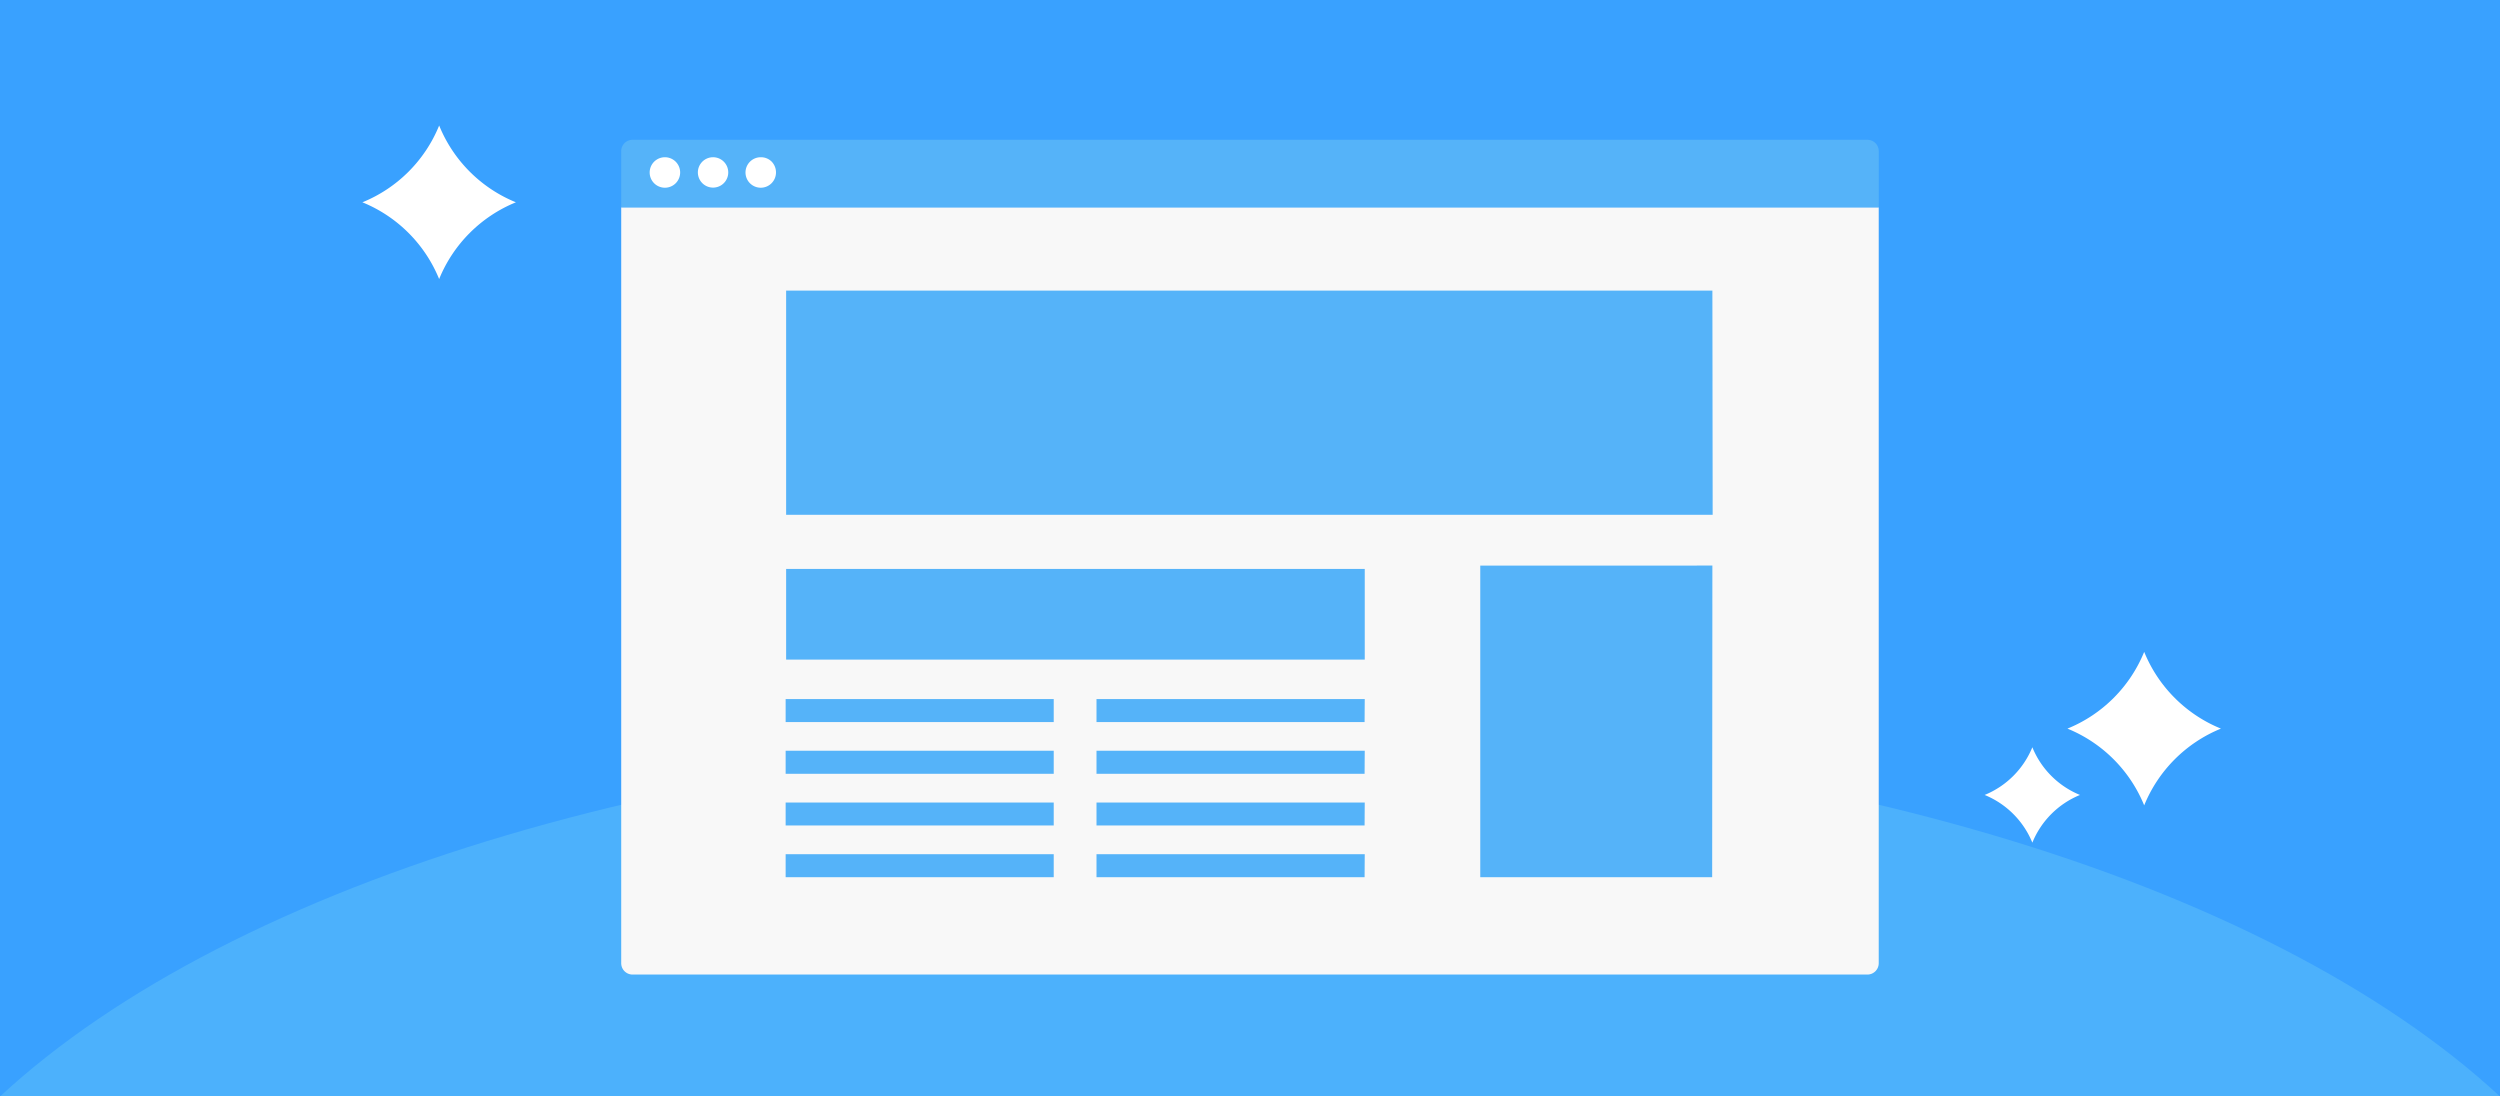 <svg xmlns="http://www.w3.org/2000/svg" viewBox="0 0 456 200" width="456" height="200"><defs><style>.a{fill:#39a1ff}.b{fill:#4cb1fc}.c{fill:#f8f8f8}.d{fill:#55b3f9}.e{fill:#fff}.f{fill:none}</style></defs><g><rect class="a" width="456" height="200"/><path class="b" d="M228,134c-99.52,0-185.76,26.83-228,66H456C413.76,160.83,327.52,134,228,134Z"/><path class="c" d="M113.31,175.69a2.07,2.07,0,0,0,2.07,2.07H340.61a2.07,2.07,0,0,0,2.07-2.07V37.82H113.31Z"/><path class="d" d="M342.69,27.57V37.82H113.31V27.57a2.07,2.07,0,0,1,2.07-2.07H340.61a2.06,2.06,0,0,1,2.07,2.07ZM192.2,127.51H143.3v4.19h48.9Zm0,9.43H143.3v4.2h48.9Zm0,9.44H143.3v4.19h48.9Zm0,9.43H143.3V160h48.9Zm56.73-28.3H200v4.19h48.9Zm0,9.43H200v4.2h48.9Zm0,9.44H200v4.19h48.9Zm0,9.43H200V160h48.9Zm63.41-52.65H270V160h42.3Zm-63.41.61H143.39v16.54H248.93ZM312.34,53H143.39v40.9h169Z"/><path class="e" d="M121.28,28.68a2.78,2.78,0,1,0,2.78,2.78h0A2.78,2.78,0,0,0,121.28,28.68Zm8.74,0a2.77,2.77,0,1,0,2,.81A2.77,2.77,0,0,0,130,28.68Zm8.75,0a2.78,2.78,0,1,0,2.77,2.79,2.82,2.82,0,0,0-.8-2A2.75,2.75,0,0,0,138.77,28.68Z"/><rect class="f" width="456" height="200"/><path class="e" d="M405.1,132.9h0a25.5,25.5,0,0,0-14,14h0a25.5,25.5,0,0,0-14-14h0a25.47,25.47,0,0,0,14-14h0A25.47,25.47,0,0,0,405.1,132.9Zm-325-110h0a25.47,25.47,0,0,1-14,14h0a25.5,25.5,0,0,1,14,14h0a25.5,25.5,0,0,1,14-14h0A25.47,25.47,0,0,1,80.11,22.91ZM370.7,136.3h0A15.9,15.9,0,0,1,362,145h0a15.9,15.9,0,0,1,8.7,8.7h0a15.85,15.85,0,0,1,8.69-8.7h0A15.85,15.85,0,0,1,370.7,136.3Z"/></g></svg>